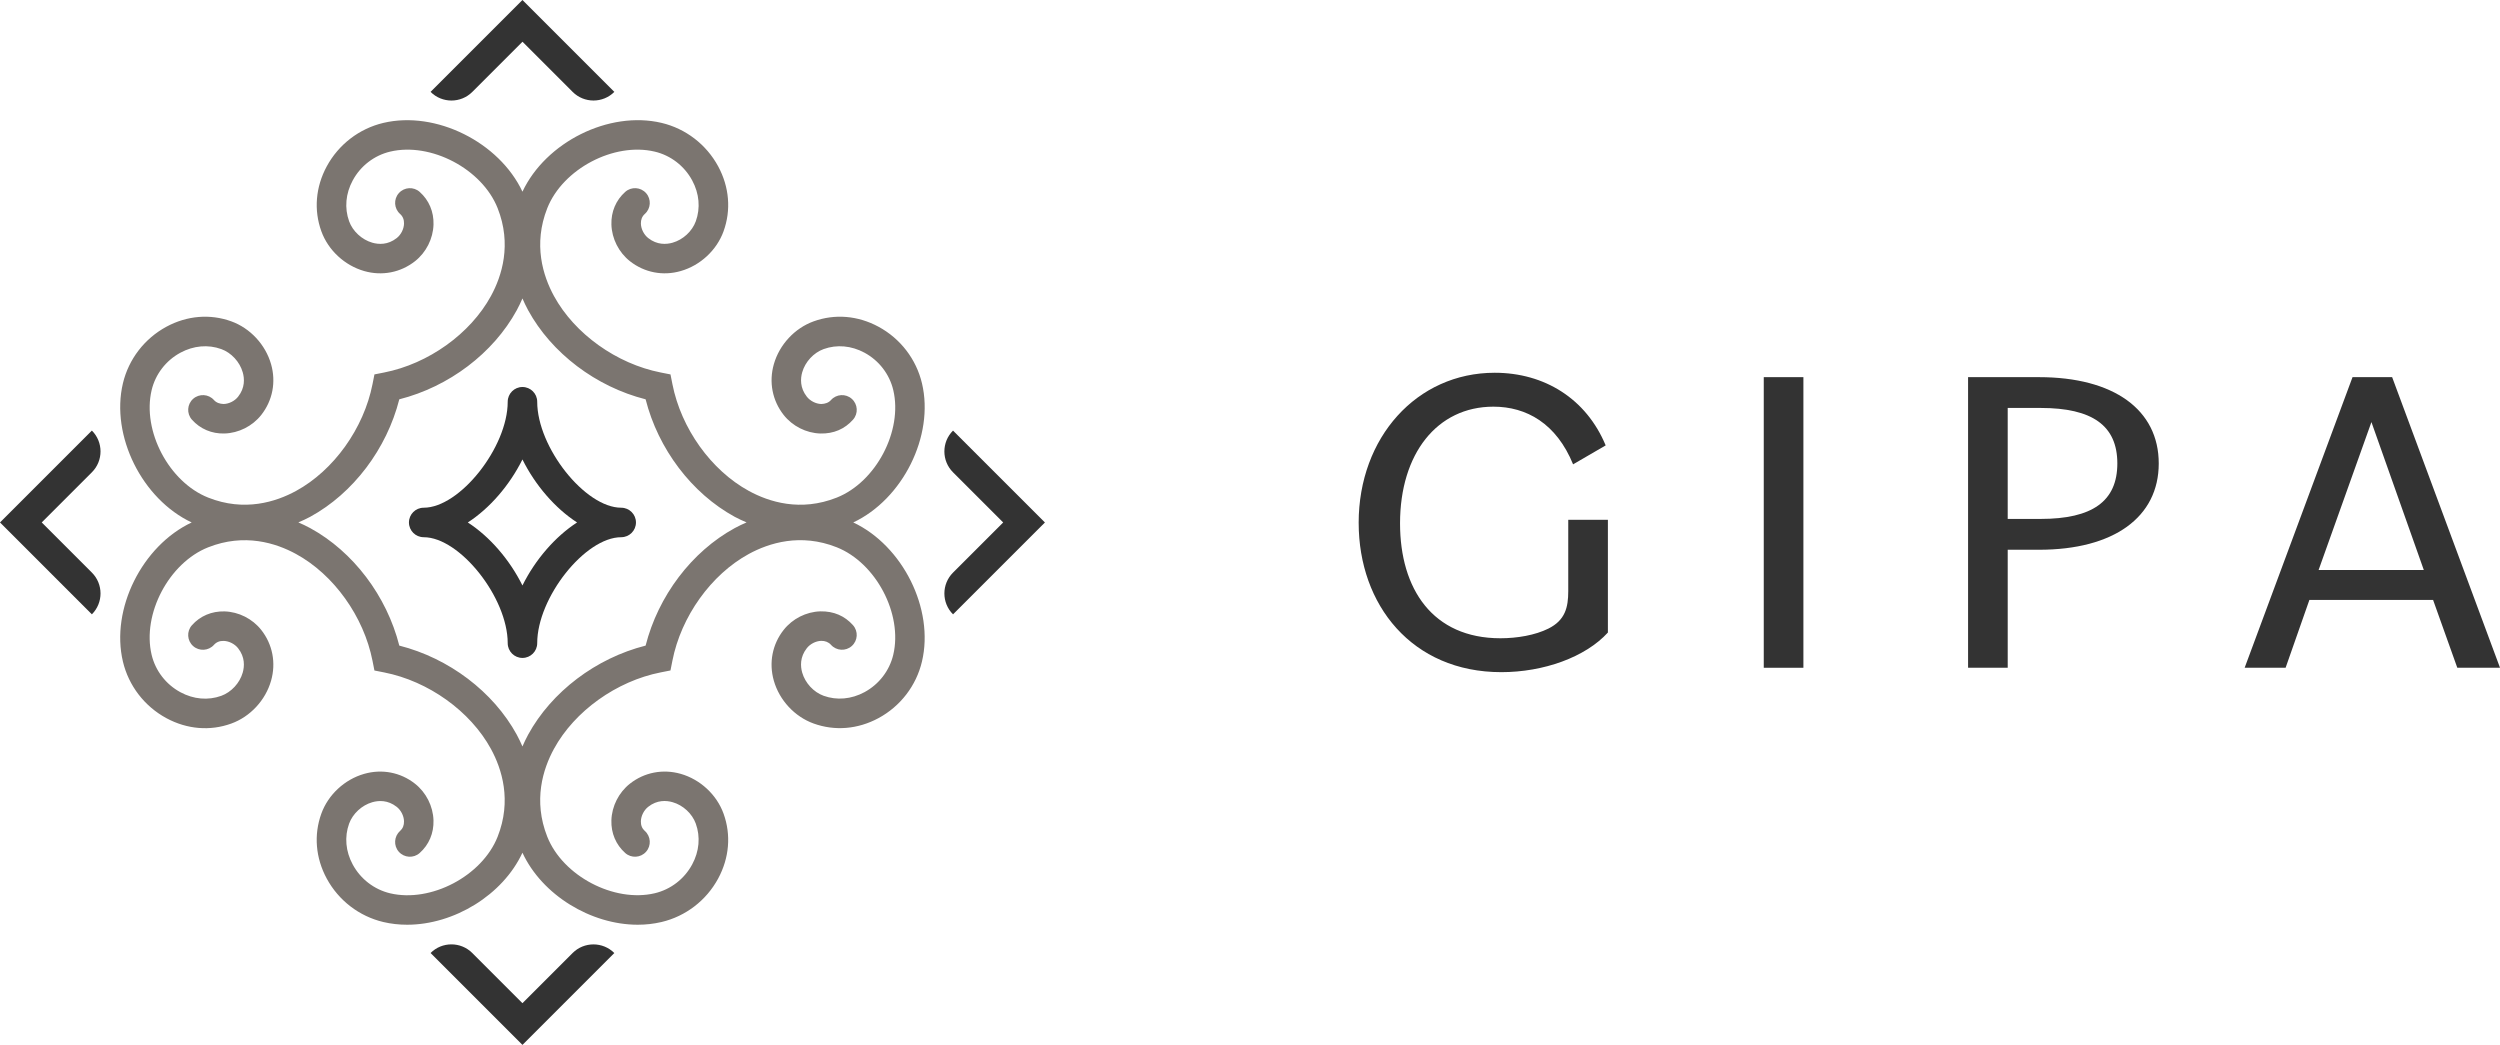 <?xml version="1.0" encoding="UTF-8"?>
<svg id="Livello_2" xmlns="http://www.w3.org/2000/svg" viewBox="0 0 1576.15 658.77">
  <defs>
    <style>
      .cls-1 {
        fill: #7b7570;
      }

      .cls-2 {
        fill: #333;
      }
    </style>
  </defs>
  <g id="Livello_1-2" data-name="Livello_1">
    <g id="logo-orizzontale">
      <g>
        <path class="cls-1" d="M537.92,329.39c31.13-14.62,51.23-54.52,43.35-87.72-3.6-15.21-13.59-28.21-27.39-35.67-13.01-7.04-27.53-8.25-40.92-3.4-11.95,4.32-21.56,14.67-25.08,27.01-3.21,11.25-.96,22.91,6.19,32,5.56,7.05,14.21,11.43,23.13,11.7,8.4.22,15.39-2.85,20.6-8.73,3.42-3.84,3.06-9.72-.78-13.13-3.81-3.4-9.7-3.08-13.13.78-1.54,1.73-3.72,2.4-6.14,2.48-3.38-.1-6.94-1.91-9.07-4.61-4.43-5.64-4.03-11.47-2.92-15.38,1.88-6.6,7.19-12.34,13.52-14.64,8.32-3,17.46-2.19,25.75,2.28,9.16,4.95,15.77,13.55,18.15,23.6,6.08,25.66-10.91,57.96-35.67,67.77-22.84,9.06-42.73,2.7-55.39-4.22-23.79-12.98-42.7-39.41-48.19-67.33l-1.21-6.12-6.13-1.21c-27.92-5.5-54.34-24.42-67.32-48.19-6.92-12.67-13.26-32.57-4.23-55.41,9.8-24.74,42.06-41.76,67.77-35.65,10.05,2.38,18.65,9,23.59,18.15,4.48,8.28,5.28,17.42,2.28,25.74-2.29,6.33-8.03,11.63-14.63,13.52-3.91,1.12-9.75,1.52-15.38-2.92-2.7-2.13-4.51-5.69-4.61-9.08-.07-2.54.76-4.6,2.48-6.13,3.84-3.41,4.19-9.29.78-13.13-3.43-3.85-9.3-4.18-13.13-.78-5.86,5.21-8.96,12.52-8.72,20.58.27,8.94,4.64,17.58,11.7,23.14,9.1,7.15,20.78,9.43,32,6.19,12.34-3.52,22.7-13.14,27.01-25.08,4.84-13.37,3.63-27.9-3.39-40.91-7.47-13.81-20.47-23.8-35.68-27.41-33.19-7.87-73.1,12.21-87.72,43.37-14.62-31.14-54.51-51.24-87.72-43.36-15.21,3.61-28.21,13.6-35.68,27.42-7.02,13.01-8.22,27.53-3.39,40.9,4.32,11.94,14.68,21.55,27.02,25.08,11.23,3.22,22.91.96,32-6.19,7.06-5.55,11.42-14.2,11.69-23.13.24-8.07-2.85-15.38-8.72-20.59-3.81-3.4-9.7-3.08-13.13.78-3.42,3.84-3.06,9.72.78,13.13,1.72,1.53,2.56,3.6,2.48,6.13-.1,3.39-1.9,6.95-4.6,9.07-5.63,4.44-11.46,4.04-15.38,2.92-6.6-1.89-12.35-7.2-14.64-13.52-3-8.32-2.19-17.46,2.28-25.74,4.94-9.16,13.55-15.77,23.59-18.16,25.63-6.08,57.97,10.9,67.77,35.65,9.03,22.84,2.69,42.74-4.23,55.41-12.98,23.78-39.41,42.7-67.31,48.19l-6.13,1.21-1.21,6.12c-5.5,27.92-24.42,54.35-48.2,67.33-12.67,6.92-32.58,13.28-55.39,4.22-24.75-9.8-41.75-42.1-35.67-67.77,2.39-10.05,9.01-18.66,18.17-23.6,8.28-4.46,17.42-5.27,25.74-2.27,6.32,2.29,11.64,8.04,13.52,14.64,1.13,3.91,1.53,9.74-2.91,15.37-2.13,2.71-5.7,4.52-9.1,4.61-2.48-.08-4.59-.77-6.12-2.48-3.39-3.85-9.3-4.17-13.13-.78-3.84,3.41-4.19,9.29-.78,13.13,5.21,5.87,12.58,8.98,20.56,8.73,8.94-.27,17.6-4.63,23.17-11.7,7.15-9.09,9.4-20.75,6.18-32-3.52-12.33-13.14-22.69-25.08-27.01-13.36-4.83-27.88-3.63-40.9,3.39-13.81,7.47-23.81,20.47-27.42,35.67-7.88,33.21,12.22,73.11,43.35,87.73-31.13,14.62-51.23,54.52-43.35,87.73,3.61,15.21,13.61,28.21,27.42,35.67,13.03,7.03,27.54,8.24,40.9,3.39,11.94-4.32,21.56-14.67,25.08-27.01,3.22-11.25.97-22.91-6.19-32.01-5.56-7.06-14.22-11.43-23.16-11.69-8.03-.21-15.36,2.86-20.56,8.73-3.42,3.85-3.06,9.72.78,13.13,3.81,3.39,9.72,3.06,13.13-.78,1.53-1.72,3.62-2.56,6.12-2.48,3.39.1,6.96,1.91,9.08,4.61,4.44,5.64,4.04,11.47,2.92,15.38-1.88,6.6-7.19,12.34-13.52,14.64-8.33,3-17.46,2.2-25.74-2.27-9.16-4.95-15.78-13.55-18.17-23.6-6.08-25.66,10.91-57.96,35.67-67.77,22.85-9.04,42.73-2.7,55.39,4.22,23.79,12.98,42.7,39.41,48.2,67.33l1.21,6.12,6.13,1.21c27.9,5.5,54.33,24.42,67.31,48.19,6.92,12.67,13.26,32.57,4.23,55.41-9.79,24.74-42.07,41.72-67.77,35.66-10.04-2.39-18.65-9.01-23.59-18.17-4.47-8.28-5.28-17.42-2.28-25.73,2.3-6.33,8.04-11.64,14.64-13.53,3.91-1.13,9.74-1.51,15.38,2.92,2.7,2.12,4.51,5.68,4.6,9.07.07,2.54-.76,4.6-2.48,6.13-3.84,3.41-4.19,9.29-.78,13.13,3.43,3.85,9.3,4.19,13.13.78,5.87-5.21,8.96-12.53,8.72-20.59-.27-8.93-4.63-17.58-11.69-23.13-9.08-7.15-20.77-9.4-32-6.19-12.34,3.52-22.7,13.13-27.02,25.09-4.83,13.37-3.63,27.89,3.39,40.9,7.47,13.82,20.47,23.81,35.68,27.42,4.9,1.16,9.94,1.71,15.04,1.71,29.5,0,60.3-18.71,72.68-45.4,12.38,26.69,43.18,45.4,72.69,45.4,5.09,0,10.14-.56,15.03-1.72,15.21-3.6,28.21-13.59,35.68-27.41,7.02-13.01,8.24-27.54,3.39-40.91-4.31-11.95-14.67-21.56-27.01-25.09-11.25-3.2-22.9-.95-32,6.19-7.06,5.56-11.43,14.21-11.7,23.14-.24,8.06,2.86,15.37,8.72,20.58,3.81,3.4,9.7,3.08,13.13-.78,3.42-3.84,3.06-9.72-.78-13.13-1.72-1.53-2.56-3.59-2.48-6.13.11-3.38,1.91-6.95,4.61-9.08,5.63-4.46,11.47-4.04,15.38-2.92,6.6,1.88,12.34,7.19,14.63,13.52,3,8.32,2.2,17.46-2.28,25.74-4.94,9.16-13.54,15.77-23.59,18.15-25.63,6.07-57.97-10.9-67.77-35.65-9.03-22.84-2.69-42.74,4.23-55.41,12.98-23.78,39.41-42.7,67.32-48.19l6.13-1.21,1.21-6.12c5.49-27.92,24.4-54.35,48.19-67.33,12.68-6.9,32.59-13.26,55.39-4.22,24.75,9.8,41.75,42.1,35.67,67.77-2.39,10.05-9,18.64-18.15,23.59-8.3,4.47-17.44,5.27-25.75,2.28-6.32-2.29-11.64-8.04-13.52-14.64-1.11-3.91-1.51-9.74,2.93-15.38,2.12-2.7,5.68-4.51,9.06-4.61,2.41-.05,4.6.76,6.14,2.48,3.43,3.85,9.3,4.19,13.13.78,3.84-3.41,4.19-9.29.78-13.13-5.21-5.86-12.16-8.9-20.6-8.73-8.93.27-17.57,4.64-23.12,11.7-7.16,9.08-9.41,20.75-6.2,32,3.52,12.34,13.13,22.69,25.08,27.01,13.38,4.84,27.9,3.63,40.92-3.4,13.81-7.46,23.8-20.46,27.39-35.66,7.88-33.21-12.22-73.11-43.35-87.73ZM407.03,407.02c-31.26,7.93-59.27,29.04-74.08,56.19-1.33,2.44-2.48,4.91-3.57,7.4-1.09-2.49-2.24-4.96-3.57-7.4-14.81-27.15-42.82-48.26-74.07-56.19-7.93-31.25-29.05-59.26-56.19-74.08-2.46-1.34-4.96-2.5-7.46-3.59,2.5-1.09,5.01-2.18,7.46-3.52,27.14-14.82,48.26-42.83,56.19-74.08,31.25-7.93,59.26-29.04,74.07-56.19,1.33-2.44,2.48-4.91,3.57-7.4,1.09,2.49,2.24,4.96,3.57,7.4,14.81,27.15,42.82,48.26,74.08,56.19,7.92,31.25,29.03,59.26,56.18,74.08,2.46,1.34,4.96,2.43,7.47,3.52-2.51,1.1-5.01,2.26-7.47,3.6-27.15,14.82-48.26,42.83-56.18,74.08Z"/>
        <g>
          <path class="cls-2" d="M600.84,387.31h0c-7.26-7.26-7.26-19.04,0-26.3l31.63-31.62-31.63-31.62c-7.26-7.26-7.27-19.04,0-26.3h0s57.94,57.93,57.94,57.93l-57.94,57.93Z"/>
          <path class="cls-2" d="M271.45,57.93h0S329.39,0,329.39,0l57.93,57.93h0c-7.26,7.26-19.04,7.26-26.3,0l-31.62-31.62-31.63,31.63c-7.26,7.26-19.04,7.26-26.3,0Z"/>
          <path class="cls-2" d="M57.93,387.31L0,329.39l57.93-57.93h0c7.26,7.26,7.26,19.04,0,26.3l-31.62,31.62,31.62,31.62c7.26,7.26,7.26,19.04,0,26.3h0Z"/>
          <path class="cls-2" d="M329.39,658.77l-57.94-57.93h0c7.26-7.27,19.04-7.27,26.3,0l31.63,31.63,31.62-31.62c7.26-7.26,19.04-7.26,26.3,0h0s-57.93,57.93-57.93,57.93Z"/>
        </g>
        <path class="cls-2" d="M329.39,414.8c-5.13,0-9.3-4.17-9.3-9.3,0-28.72-30.2-66.81-52.97-66.81-5.13,0-9.3-4.17-9.3-9.3s4.17-9.3,9.3-9.3c22.77,0,52.97-38.09,52.97-66.81,0-5.13,4.17-9.3,9.3-9.3s9.3,4.17,9.3,9.3c0,28.72,30.19,66.81,52.96,66.81,5.13,0,9.3,4.17,9.3,9.3s-4.17,9.3-9.3,9.3c-22.77,0-52.96,38.09-52.96,66.81,0,5.13-4.17,9.3-9.3,9.3ZM294.94,329.39c13.82,8.94,26.37,23.46,34.44,39.73,8.08-16.27,20.62-30.79,34.44-39.73-13.82-8.94-26.37-23.46-34.44-39.73-8.08,16.27-20.62,30.79-34.44,39.73Z"/>
      </g>
      <g>
        <path class="cls-2" d="M856.58,329.67c0-53.85,36.64-94.66,85.78-94.66,31.36,0,57.73,16.38,69.95,45.8l-20.54,11.94c-10.54-25.82-29.42-36.36-50.24-36.36-35.53,0-58.86,29.7-58.86,73.56,0,41.36,20.56,72.45,63.29,72.45,10.56,0,21.93-1.94,30.27-6.11,10.54-5.27,12.49-13.32,12.49-23.59v-44.97h24.99v71.06c-14.16,15.54-40.53,24.98-67.18,24.98-56.35,0-89.94-42.47-89.94-94.1Z"/>
        <path class="cls-2" d="M1111.98,237.78h24.99v183.22h-24.99v-183.22Z"/>
        <path class="cls-2" d="M1240.79,237.78h44.7c47.19,0,75.51,20.55,75.51,54.41s-28.33,54.41-75.51,54.41h-19.71v74.39h-24.99v-183.22ZM1265.78,257.21v69.95h20.82c32.48,0,48.3-11.1,48.3-34.98s-15.82-34.98-48.3-34.98h-20.82Z"/>
        <path class="cls-2" d="M1483.16,237.78h24.99l68.01,183.22h-26.93l-15.26-42.75h-78l-14.99,42.75h-25.82l68.01-183.22ZM1461.79,359.37h66.33l-33.03-93.27-33.31,93.27Z"/>
      </g>
    </g>
  </g>
</svg>